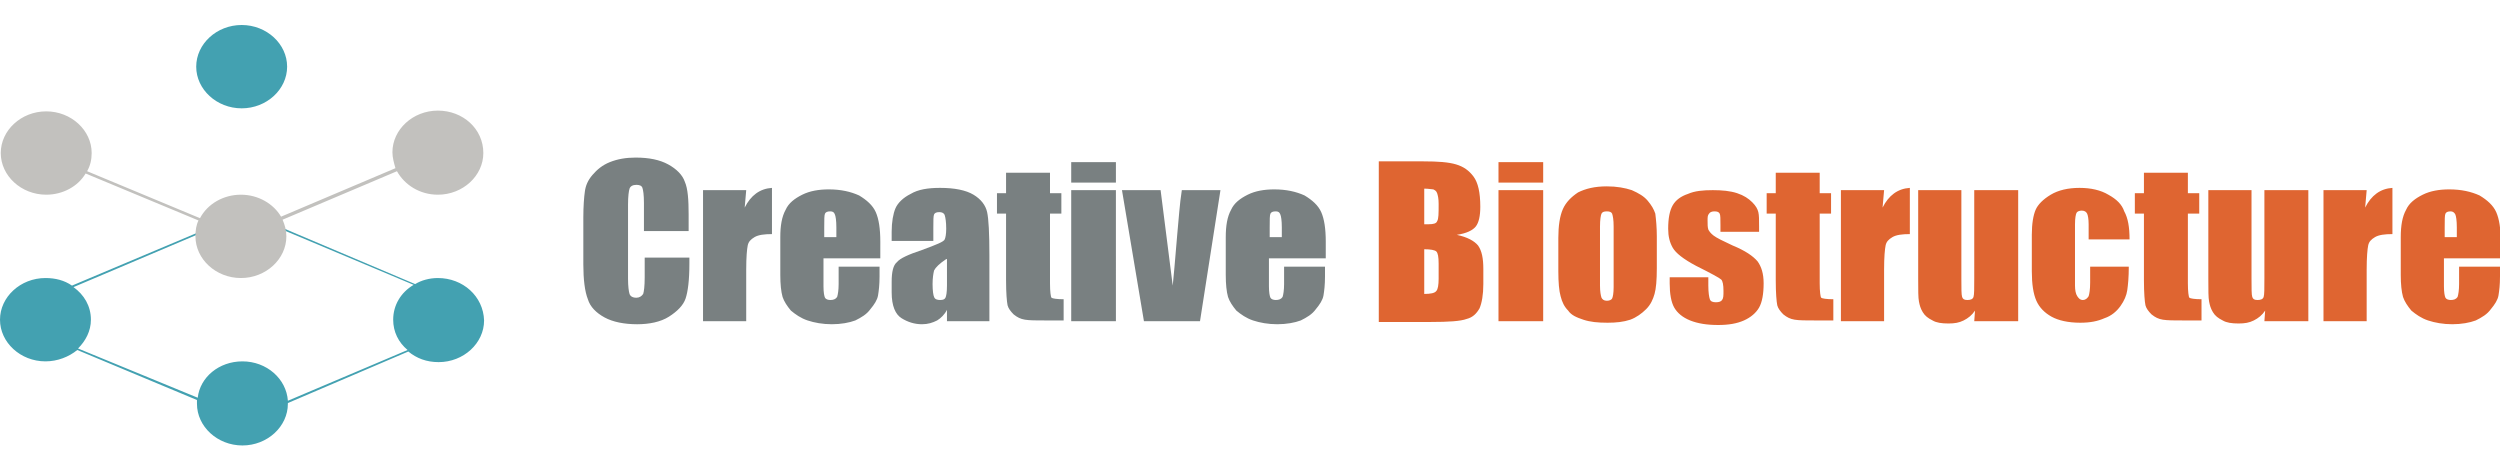 <?xml version="1.0" encoding="utf-8"?>
<!-- Generator: Adobe Illustrator 23.1.0, SVG Export Plug-In . SVG Version: 6.00 Build 0)  -->
<svg version="1.1" id="图层_1" xmlns="http://www.w3.org/2000/svg" xmlns:xlink="http://www.w3.org/1999/xlink" x="0px" y="0px"
	 viewBox="0 0 330 62" style="enable-background:new 0 0 330 62;" xml:space="preserve">
<style type="text/css">
	.st0{fill:#798081;}
	.st1{fill:#DF6531;}
	.st2{fill:#43A1B1;}
	.st3{fill-rule:evenodd;clip-rule:evenodd;fill:#C2C1BE;}
</style>
<g>
	<g>
		<g>
			<path class="st0" d="M90.9,30.5h-5.9v-3.7c0-1.1-0.1-1.7-0.2-2c-0.1-0.3-0.4-0.4-0.8-0.4c-0.5,0-0.8,0.2-0.9,0.5
				c-0.1,0.3-0.2,1-0.2,2.1v9.8c0,1,0.1,1.7,0.2,2c0.1,0.3,0.4,0.5,0.9,0.5c0.4,0,0.7-0.2,0.9-0.5c0.1-0.3,0.2-1,0.2-2.2v-2.6h5.9
				v0.8c0,2.2-0.2,3.7-0.5,4.6c-0.3,0.9-1.1,1.7-2.2,2.4c-1.1,0.7-2.6,1-4.2,1c-1.7,0-3.2-0.3-4.3-0.9c-1.1-0.6-1.9-1.4-2.2-2.4
				c-0.4-1-0.6-2.6-0.6-4.6v-6.2c0-1.5,0.1-2.7,0.2-3.4c0.1-0.8,0.4-1.5,1-2.2c0.6-0.7,1.3-1.3,2.3-1.7c1-0.4,2.1-0.6,3.4-0.6
				c1.8,0,3.2,0.3,4.3,0.9c1.1,0.6,1.9,1.4,2.2,2.3c0.4,0.9,0.5,2.4,0.5,4.3V30.5z M98.5,25.1l-0.2,2.3c0.8-1.6,2-2.5,3.6-2.6v6.1
				c-1,0-1.8,0.1-2.3,0.4c-0.5,0.3-0.8,0.6-0.9,1.1c-0.1,0.5-0.2,1.5-0.2,3.2v6.8h-5.7V25.1H98.5z M116.1,34.1h-7.4v3.7
				c0,0.8,0.1,1.3,0.2,1.5c0.1,0.2,0.4,0.3,0.7,0.3c0.4,0,0.7-0.1,0.9-0.4c0.1-0.3,0.2-0.9,0.2-1.7v-2.3h5.4v1.3
				c0,1.1-0.1,1.9-0.2,2.5c-0.1,0.6-0.5,1.2-1,1.8c-0.5,0.7-1.2,1.1-2,1.5c-0.8,0.3-1.9,0.5-3.1,0.5c-1.2,0-2.3-0.2-3.2-0.5
				c-0.9-0.3-1.6-0.8-2.2-1.3c-0.5-0.6-0.9-1.2-1.1-1.8c-0.2-0.7-0.3-1.7-0.3-2.9v-5c0-1.5,0.2-2.7,0.7-3.6c0.4-0.9,1.2-1.5,2.2-2
				c1-0.5,2.2-0.7,3.5-0.7c1.6,0,2.9,0.3,4,0.8c1,0.6,1.8,1.3,2.2,2.2c0.4,0.9,0.6,2.2,0.6,3.9V34.1z M110.4,31.2V30
				c0-0.9-0.1-1.5-0.2-1.7c-0.1-0.3-0.3-0.4-0.6-0.4c-0.4,0-0.6,0.1-0.7,0.3c-0.1,0.2-0.1,0.8-0.1,1.8v1.3H110.4z M123.1,31.8h-5.4
				v-1.2c0-1.3,0.2-2.4,0.5-3.1c0.3-0.7,1-1.4,2-1.9c1-0.6,2.3-0.8,3.9-0.8c1.9,0,3.4,0.3,4.4,0.9c1,0.6,1.6,1.4,1.8,2.3
				c0.2,0.9,0.3,2.8,0.3,5.7v8.7H125v-1.5c-0.3,0.6-0.8,1.1-1.3,1.4c-0.6,0.3-1.2,0.5-2,0.5c-1,0-1.9-0.3-2.7-0.8
				c-0.8-0.5-1.3-1.6-1.3-3.4v-1.4c0-1.3,0.2-2.2,0.7-2.6c0.4-0.5,1.5-1,3.3-1.6c1.9-0.7,2.9-1.1,3-1.4c0.1-0.2,0.2-0.7,0.2-1.4
				c0-0.9-0.1-1.5-0.2-1.8c-0.1-0.3-0.4-0.4-0.7-0.4c-0.4,0-0.6,0.1-0.7,0.3c-0.1,0.2-0.1,0.8-0.1,1.8V31.8z M124.9,34.2
				c-0.9,0.6-1.4,1.1-1.6,1.5c-0.1,0.4-0.2,1-0.2,1.8c0,0.9,0.1,1.5,0.2,1.7c0.1,0.3,0.4,0.4,0.8,0.4c0.4,0,0.6-0.1,0.7-0.3
				c0.1-0.2,0.2-0.7,0.2-1.6V34.2z M138.6,22.8v2.7h1.5v2.7h-1.5v9.2c0,1.1,0.1,1.8,0.2,1.9c0.1,0.1,0.7,0.2,1.6,0.2v2.8h-2.3
				c-1.3,0-2.2,0-2.8-0.1c-0.6-0.1-1-0.3-1.5-0.7c-0.4-0.4-0.7-0.8-0.8-1.2c-0.1-0.5-0.2-1.6-0.2-3.3v-8.8h-1.2v-2.7h1.2v-2.7H138.6
				z M147.3,24.1h-5.9v-2.7h5.9V24.1z M147.3,42.4h-5.9V25.1h5.9V42.4z M161.1,25.1l-2.7,17.3H151l-2.9-17.3h5.1l1.6,12.6
				c0.1-0.9,0.3-3.2,0.6-6.8c0.2-2,0.3-3.9,0.6-5.8H161.1z M174.9,34.1h-7.4v3.7c0,0.8,0.1,1.3,0.2,1.5c0.1,0.2,0.4,0.3,0.7,0.3
				c0.4,0,0.7-0.1,0.9-0.4c0.1-0.3,0.2-0.9,0.2-1.7v-2.3h5.4v1.3c0,1.1-0.1,1.9-0.2,2.5c-0.1,0.6-0.5,1.2-1,1.8
				c-0.5,0.7-1.2,1.1-2,1.5c-0.8,0.3-1.9,0.5-3.1,0.5c-1.2,0-2.3-0.2-3.2-0.5c-0.9-0.3-1.6-0.8-2.2-1.3c-0.5-0.6-0.9-1.2-1.1-1.8
				c-0.2-0.7-0.3-1.7-0.3-2.9v-5c0-1.5,0.2-2.7,0.7-3.6c0.4-0.9,1.2-1.5,2.2-2c1-0.5,2.2-0.7,3.5-0.7c1.6,0,2.9,0.3,4,0.8
				c1,0.6,1.8,1.3,2.2,2.2c0.4,0.9,0.6,2.2,0.6,3.9V34.1z M169.2,31.2V30c0-0.9-0.1-1.5-0.2-1.7c-0.1-0.3-0.3-0.4-0.6-0.4
				c-0.4,0-0.6,0.1-0.7,0.3c-0.1,0.2-0.1,0.8-0.1,1.8v1.3H169.2z"/>
			<path class="st1" d="M182,21.3h5.9c1.9,0,3.3,0.1,4.3,0.4c1,0.3,1.7,0.8,2.3,1.6c0.6,0.8,0.9,2.1,0.9,4c0,1.2-0.2,2.1-0.6,2.6
				c-0.4,0.5-1.2,0.9-2.5,1.1c1.4,0.3,2.3,0.8,2.8,1.4c0.5,0.7,0.7,1.7,0.7,3.1v2c0,1.4-0.2,2.5-0.5,3.2c-0.4,0.7-0.9,1.2-1.7,1.4
				c-0.8,0.3-2.4,0.4-4.7,0.4H182V21.3z M188,24.9v4.7c0.3,0,0.5,0,0.6,0c0.6,0,1-0.1,1.1-0.4c0.2-0.3,0.2-1,0.2-2.3
				c0-0.7-0.1-1.1-0.2-1.4c-0.1-0.3-0.3-0.4-0.5-0.5C189,25,188.6,24.9,188,24.9 M188,32.9v5.9c0.8,0,1.4-0.1,1.6-0.4
				c0.2-0.2,0.3-0.8,0.3-1.6v-2c0-0.9-0.1-1.4-0.3-1.6C189.4,33,188.8,32.9,188,32.9 M203.7,24.1h-5.9v-2.7h5.9V24.1z M203.7,42.4
				h-5.9V25.1h5.9V42.4z M218.7,31.2v4.2c0,1.6-0.1,2.7-0.3,3.4c-0.2,0.7-0.5,1.4-1.1,2c-0.6,0.6-1.3,1.1-2.1,1.4
				c-0.9,0.3-1.9,0.4-3,0.4c-1.3,0-2.3-0.1-3.2-0.4c-0.9-0.3-1.6-0.6-2-1.2c-0.5-0.5-0.8-1.1-1-1.9c-0.2-0.7-0.3-1.8-0.3-3.3v-4.4
				c0-1.6,0.2-2.9,0.6-3.8c0.4-0.9,1.1-1.6,2-2.2c1-0.5,2.2-0.8,3.8-0.8c1.3,0,2.4,0.2,3.3,0.5c0.9,0.4,1.6,0.8,2.1,1.4
				c0.5,0.6,0.8,1.1,1,1.7C218.6,29,218.7,30,218.7,31.2 M213,29.9c0-0.9-0.1-1.4-0.2-1.7c-0.1-0.2-0.3-0.3-0.7-0.3
				s-0.6,0.1-0.7,0.3c-0.1,0.2-0.2,0.8-0.2,1.7v7.8c0,0.8,0.1,1.3,0.2,1.6c0.1,0.2,0.3,0.4,0.7,0.4c0.3,0,0.6-0.1,0.7-0.3
				c0.1-0.2,0.2-0.7,0.2-1.5V29.9z M232.2,30.6h-5.1v-0.9c0-0.8,0-1.3-0.1-1.5c-0.1-0.2-0.3-0.3-0.7-0.3c-0.3,0-0.6,0.1-0.7,0.3
				c-0.2,0.2-0.2,0.5-0.2,0.9c0,0.5,0,0.9,0.1,1.2c0.1,0.2,0.3,0.5,0.7,0.8c0.4,0.3,1.2,0.7,2.5,1.3c1.7,0.7,2.7,1.4,3.3,2.1
				c0.5,0.7,0.8,1.6,0.8,2.9c0,1.4-0.2,2.5-0.6,3.2c-0.4,0.7-1.1,1.3-2,1.7c-0.9,0.4-2,0.6-3.4,0.6c-1.5,0-2.7-0.2-3.7-0.6
				c-1-0.4-1.7-1-2.1-1.7c-0.4-0.7-0.6-1.8-0.6-3.2v-0.8h5.1v1.1c0,0.9,0.1,1.5,0.2,1.8c0.1,0.3,0.4,0.4,0.8,0.4
				c0.4,0,0.7-0.1,0.8-0.3c0.2-0.2,0.2-0.6,0.2-1.2c0-0.8-0.1-1.3-0.3-1.5c-0.2-0.2-1.3-0.8-3.3-1.8c-1.7-0.9-2.7-1.7-3.1-2.4
				c-0.4-0.7-0.6-1.5-0.6-2.5c0-1.4,0.2-2.4,0.6-3.1c0.4-0.7,1.1-1.2,2-1.5c0.9-0.4,2-0.5,3.3-0.5c1.2,0,2.3,0.1,3.2,0.4
				c0.9,0.3,1.5,0.7,2,1.2c0.5,0.5,0.7,0.9,0.8,1.3c0.1,0.4,0.1,1,0.1,1.9V30.6z M240.2,22.8v2.7h1.5v2.7h-1.5v9.2
				c0,1.1,0.1,1.8,0.2,1.9c0.1,0.1,0.7,0.2,1.6,0.2v2.8h-2.3c-1.3,0-2.2,0-2.8-0.1c-0.6-0.1-1-0.3-1.5-0.7c-0.4-0.4-0.7-0.8-0.8-1.2
				c-0.1-0.5-0.2-1.6-0.2-3.3v-8.8h-1.2v-2.7h1.2v-2.7H240.2z M248.7,25.1l-0.2,2.3c0.8-1.6,2-2.5,3.6-2.6v6.1c-1,0-1.8,0.1-2.3,0.4
				c-0.5,0.3-0.8,0.6-0.9,1.1c-0.1,0.5-0.2,1.5-0.2,3.2v6.8H243V25.1H248.7z M266.4,25.1v17.3h-5.8l0.1-1.4c-0.4,0.6-0.9,1-1.5,1.3
				c-0.6,0.3-1.2,0.4-2,0.4c-0.9,0-1.6-0.1-2.1-0.4c-0.6-0.3-1-0.6-1.3-1.1c-0.3-0.5-0.4-0.9-0.5-1.4c-0.1-0.5-0.1-1.5-0.1-3V25.1
				h5.7v11.7c0,1.3,0,2.1,0.1,2.4c0.1,0.3,0.3,0.4,0.7,0.4c0.4,0,0.7-0.1,0.8-0.4c0.1-0.3,0.1-1.1,0.1-2.5V25.1H266.4z M281.1,31.6
				h-5.4v-2c0-0.7-0.1-1.2-0.2-1.4c-0.1-0.2-0.3-0.4-0.7-0.4c-0.3,0-0.6,0.1-0.7,0.3c-0.1,0.2-0.2,0.7-0.2,1.5v8.1
				c0,0.6,0.1,1.1,0.3,1.4c0.2,0.3,0.4,0.5,0.7,0.5c0.4,0,0.6-0.2,0.8-0.5c0.1-0.3,0.2-0.9,0.2-1.8v-2.1h5.1c0,1.4-0.1,2.4-0.2,3.1
				c-0.1,0.7-0.4,1.4-0.9,2.1c-0.5,0.7-1.2,1.3-2.1,1.6c-0.9,0.4-1.9,0.6-3.2,0.6c-1.6,0-2.9-0.3-3.8-0.8c-0.9-0.5-1.6-1.2-2-2.1
				c-0.4-0.9-0.6-2.2-0.6-3.9V31c0-1.5,0.2-2.6,0.5-3.3c0.3-0.7,1-1.4,2-2c1-0.6,2.3-0.9,3.8-0.9c1.5,0,2.8,0.3,3.8,0.9
				c1.1,0.6,1.8,1.3,2.1,2.2C280.9,28.8,281.1,30,281.1,31.6 M288.8,22.8v2.7h1.5v2.7h-1.5v9.2c0,1.1,0.1,1.8,0.2,1.9
				c0.1,0.1,0.7,0.2,1.6,0.2v2.8h-2.3c-1.3,0-2.2,0-2.8-0.1c-0.6-0.1-1-0.3-1.5-0.7c-0.4-0.4-0.7-0.8-0.8-1.2
				c-0.1-0.5-0.2-1.6-0.2-3.3v-8.8h-1.2v-2.7h1.2v-2.7H288.8z M304.7,25.1v17.3h-5.8l0.1-1.4c-0.4,0.6-0.9,1-1.5,1.3
				c-0.6,0.3-1.2,0.4-2,0.4c-0.9,0-1.6-0.1-2.1-0.4c-0.6-0.3-1-0.6-1.3-1.1c-0.3-0.5-0.4-0.9-0.5-1.4c-0.1-0.5-0.1-1.5-0.1-3V25.1
				h5.7v11.7c0,1.3,0,2.1,0.1,2.4c0.1,0.3,0.3,0.4,0.7,0.4c0.4,0,0.7-0.1,0.8-0.4c0.1-0.3,0.1-1.1,0.1-2.5V25.1H304.7z M312.4,25.1
				l-0.2,2.3c0.8-1.6,2-2.5,3.6-2.6v6.1c-1,0-1.8,0.1-2.3,0.4c-0.5,0.3-0.8,0.6-0.9,1.1c-0.1,0.5-0.2,1.5-0.2,3.2v6.8h-5.7V25.1
				H312.4z M330,34.1h-7.4v3.7c0,0.8,0.1,1.3,0.2,1.5c0.1,0.2,0.4,0.3,0.7,0.3c0.4,0,0.7-0.1,0.9-0.4c0.1-0.3,0.2-0.9,0.2-1.7v-2.3
				h5.4v1.3c0,1.1-0.1,1.9-0.2,2.5c-0.1,0.6-0.5,1.2-1,1.8c-0.5,0.7-1.2,1.1-2,1.5c-0.8,0.3-1.9,0.5-3.1,0.5c-1.2,0-2.3-0.2-3.2-0.5
				c-0.9-0.3-1.6-0.8-2.2-1.3c-0.5-0.6-0.9-1.2-1.1-1.8c-0.2-0.7-0.3-1.7-0.3-2.9v-5c0-1.5,0.2-2.7,0.7-3.6c0.4-0.9,1.2-1.5,2.2-2
				c1-0.5,2.2-0.7,3.5-0.7c1.6,0,2.9,0.3,4,0.8c1,0.6,1.8,1.3,2.2,2.2c0.4,0.9,0.6,2.2,0.6,3.9V34.1z M324.3,31.2V30
				c0-0.9-0.1-1.5-0.2-1.7s-0.3-0.4-0.6-0.4c-0.4,0-0.6,0.1-0.7,0.3c-0.1,0.2-0.1,0.8-0.1,1.8v1.3H324.3z"/>
		</g>
		<g>
			<path class="st2" d="M31.9,14.3c3.3,0,6-2.5,6-5.5c0-3-2.7-5.5-6-5.5c-3.3,0-6,2.5-6,5.5C25.9,11.8,28.6,14.3,31.9,14.3z"/>
			<path class="st2" d="M57.8,36.7c-1.1,0-2.2,0.3-3,0.8L37.1,30L37,30.2l17.6,7.4c-1.7,1-2.7,2.7-2.7,4.6c0,1.6,0.7,3,1.9,4
				l-15.8,6.7c-0.2-2.9-2.8-5.2-6-5.2c-3.1,0-5.6,2.1-5.9,4.8L10.3,46c1-1,1.7-2.3,1.7-3.8c0-1.8-0.9-3.3-2.3-4.3l16.5-7l-0.1-0.2
				L9.5,37.7c-1-0.7-2.2-1-3.5-1c-3.3,0-6,2.5-6,5.5c0,3,2.7,5.5,6,5.5c1.6,0,3.1-0.6,4.2-1.5l15.8,6.6c0,0.2,0,0.3,0,0.5
				c0,3,2.7,5.5,6,5.5c3.3,0,6-2.5,6-5.5c0,0,0-0.1,0-0.1l15.9-6.8c1.1,0.9,2.4,1.4,4,1.4c3.3,0,6-2.5,6-5.5
				C63.8,39.1,61.1,36.7,57.8,36.7z"/>
		</g>
	</g>
	<path class="st3" d="M57.8,14.6c-3.3,0-6,2.5-6,5.5c0,0.7,0.2,1.4,0.4,2.1l-15.1,6.4c-1-1.7-3-2.9-5.3-2.9c-2.3,0-4.4,1.2-5.4,3.1
		l-14.9-6.2c0.4-0.7,0.6-1.5,0.6-2.4c0-3-2.7-5.5-6-5.5c-3.3,0-6,2.5-6,5.5c0,3,2.7,5.5,6,5.5c2.2,0,4.2-1.1,5.2-2.8l14.9,6.2
		c-0.3,0.6-0.4,1.3-0.4,2.1c0,3,2.7,5.5,6,5.5c3.3,0,6-2.5,6-5.5c0-0.8-0.2-1.5-0.5-2.2l15.1-6.4c1,1.8,3,3.1,5.4,3.1
		c3.3,0,6-2.5,6-5.5C63.8,17,61.1,14.6,57.8,14.6z"/>
</g>
</svg>

